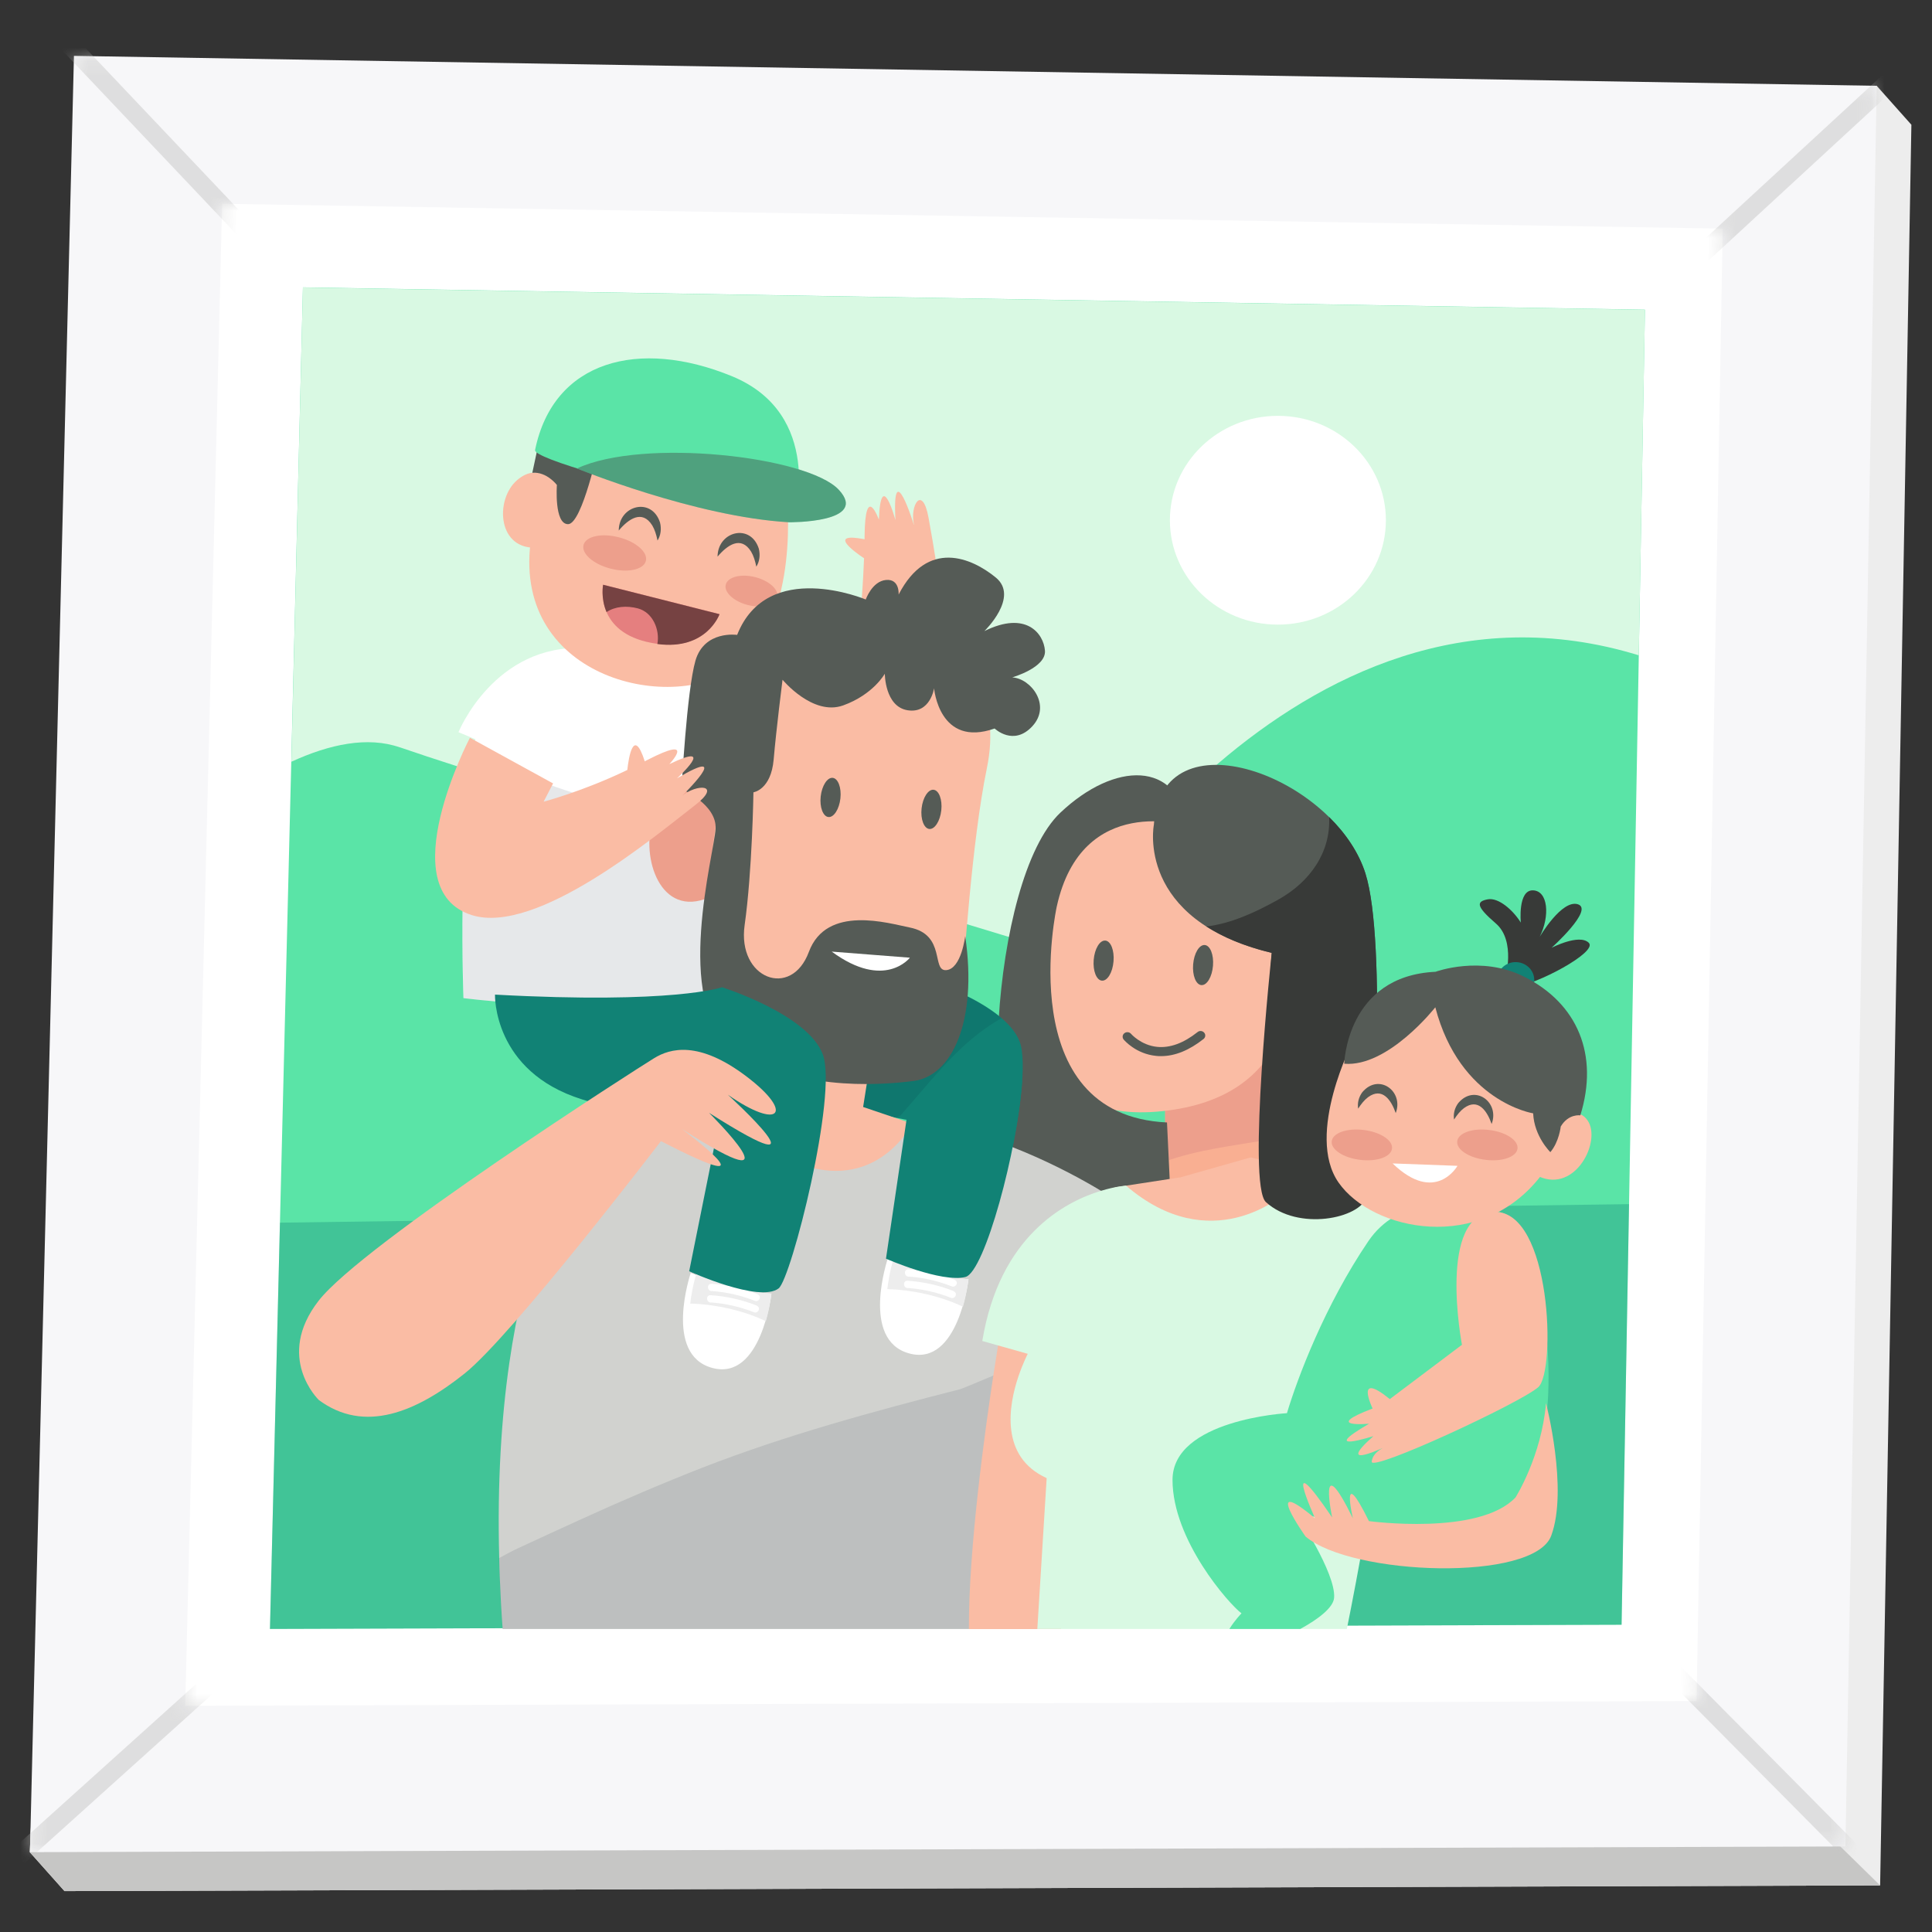 <svg xmlns="http://www.w3.org/2000/svg" width="142" height="142" viewBox="0 0 142 142" fill="none"><rect x="0" y="0" width="142" height="142" fill="#333333" stroke="none"/><path d="M4.74 138.994L2.19 136.132L7.984 6.969L137.936 6.307L140.485 9.169L138.187 138.575L4.74 138.994ZM21.242 20.3L18.654 125.831L124.832 125.495L126.667 22.043L21.242 20.291V20.3Z" fill="#EDEDED"></path><path d="M4.74 138.994L2.19 136.132L7.984 6.969L132.683 16.04L124.832 125.505L138.187 138.575L4.74 138.994ZM21.242 20.3L18.654 125.831L124.832 125.495L126.667 22.044L21.242 20.291V20.3Z" fill="#C6C6C5"></path><path d="M131.031 12.749L12.069 10.773L9.152 129.55L128.965 129.178L131.031 12.749Z" fill="white"></path><path d="M131.031 12.749L12.069 10.773L9.152 129.55L128.965 129.178L131.031 12.749Z" fill="white"></path><path d="M2.2 136.132L5.435 4.107L137.936 6.307L135.637 135.713L2.19 136.132H2.2ZM16.327 14.977L13.614 125.374L124.697 125.029L126.619 16.804L16.327 14.977Z" fill="#F7F7F9"></path><g opacity="0.5"><mask id="mask0_880_6892" style="mask-type:luminance" maskUnits="userSpaceOnUse" x="2" y="4" width="136" height="133"><path d="M2.2 136.132L5.435 4.107L137.936 6.307L135.637 135.713L2.19 136.132H2.2ZM16.327 14.977L13.614 125.374L124.697 125.029L126.619 16.804L16.327 14.977Z" fill="white"></path></mask><g mask="url(#mask0_880_6892)"><path d="M3.784 0.894L2.766 1.794L20.734 20.759L21.753 19.859L3.784 0.894Z" fill="#C6C6C5"></path><path d="M139.096 4.837L119.706 22.719L120.66 23.683L140.049 5.801L139.096 4.837Z" fill="#C6C6C5"></path><path d="M120.672 119.6L119.675 120.522L140.742 141.769L141.739 140.847L120.672 119.6Z" fill="#C6C6C5"></path><path d="M17.992 120.545L0.877 135.959L1.819 136.934L18.934 121.52L17.992 120.545Z" fill="#C6C6C5"></path></g></g><path d="M120.902 22.761L22.265 21.12L19.842 119.725L119.184 119.417L120.902 22.761Z" fill="#5AE4A7"></path><g style="mix-blend-mode:multiply" opacity="0.33"><path d="M20.576 89.865L19.842 119.725L119.184 119.417L119.734 88.504L20.576 89.865Z" fill="#0E8275"></path></g><path d="M29.382 54.924C38.015 57.926 77.701 69.942 77.701 69.942C77.701 69.942 94.986 40.343 120.449 48.165L120.903 22.77L22.266 21.13L21.416 55.987C24.216 54.7 27.017 54.103 29.392 54.933L29.382 54.924Z" fill="#D9F9E3"></path><path d="M85.639 81.316V87.497C85.639 87.497 92.958 86.508 93.055 85.791C93.151 85.073 93.421 77.904 93.421 77.904L85.639 81.306V81.316Z" fill="#F9AF92"></path><path d="M93.17 83.777C93.286 81.428 93.421 77.913 93.421 77.913L85.639 81.316V85.362C88.033 84.504 90.641 84.206 93.17 83.777Z" fill="#ED9F8C"></path><path d="M84.499 58.327C84.499 58.327 77.276 58.578 75.885 66.53C74.495 74.482 75.837 82.677 85.425 81.67C95.014 80.663 95.526 73.01 95.159 67.453C94.753 61.384 91.171 57.944 84.499 58.327Z" fill="#FABCA4"></path><path d="M87.309 60.713C87.309 60.713 79.526 58.205 77.672 66.624C77.672 66.624 74.283 81.969 85.773 82.5L86.005 87.403C86.005 87.403 80.076 89.287 75.905 87.674C71.733 86.061 72.718 64.657 77.942 59.725C81.93 55.959 86.555 55.875 87.299 60.713H87.309Z" fill="#555B56"></path><path d="M81.843 70.66C81.776 71.471 81.399 72.105 80.994 72.077C80.588 72.049 80.318 71.359 80.385 70.548C80.453 69.737 80.829 69.103 81.235 69.131C81.641 69.159 81.911 69.849 81.843 70.66Z" fill="#555B56"></path><path d="M89.153 70.987C89.085 71.798 88.709 72.432 88.303 72.404C87.898 72.376 87.627 71.686 87.695 70.875C87.763 70.064 88.139 69.43 88.545 69.458C88.95 69.486 89.221 70.175 89.153 70.987Z" fill="#555B56"></path><path d="M85.329 77.624C85.204 77.624 85.079 77.624 84.963 77.606C83.475 77.456 82.626 76.45 82.587 76.403C82.471 76.263 82.491 76.049 82.645 75.937C82.79 75.825 83.012 75.844 83.128 75.983C83.128 75.983 83.852 76.823 85.049 76.944C85.996 77.037 86.99 76.673 88.024 75.853C88.168 75.732 88.391 75.76 88.506 75.9C88.632 76.039 88.603 76.254 88.458 76.366C87.406 77.195 86.363 77.624 85.339 77.624H85.329Z" fill="#555B56"></path><path d="M86.73 86.536L81.931 87.273C81.931 87.273 83.736 91.841 88.391 91.776C93.045 91.71 96.106 86.136 96.106 86.136L91.934 85.064L86.72 86.546L86.73 86.536Z" fill="#FABCA4"></path><path d="M67.166 38.563C67.166 38.563 65.554 33.352 65.814 38.227C65.814 38.227 64.743 34.293 64.598 38.199C64.598 38.199 63.584 35.365 63.545 39.439C63.545 39.505 63.545 39.57 63.545 39.635C60.803 39.104 62.744 40.521 63.507 41.033C63.371 44.595 62.956 48.277 62.956 48.277C62.956 48.277 63.053 62.41 67.62 58.243C71.28 54.896 68.876 41.528 68.248 38.059C67.794 35.561 66.848 37.174 67.176 38.563H67.166Z" fill="#FABCA4"></path><path d="M50.847 72.18C50.847 72.18 50.664 77.82 57.239 79.88C63.815 81.94 67.156 82.388 67.156 82.388L65.119 92.512C65.119 92.512 69.194 94.302 70.961 93.855C72.718 93.407 76.059 79.526 74.949 76.571C73.838 73.615 67.349 71.732 67.349 71.732C67.349 71.732 64.018 72.898 50.857 72.18H50.847Z" fill="#118275"></path><path opacity="0.1" d="M65.853 82.164C65.969 82.099 66.085 82.043 66.2 81.978C66.229 81.94 66.268 81.894 66.297 81.856C68.064 79.871 69.715 77.689 71.83 76.03C72.4 75.582 72.989 75.191 73.607 74.837C71.357 72.898 67.34 71.732 67.34 71.732C67.34 71.732 64.008 72.898 50.847 72.18C50.847 72.18 50.664 77.82 57.239 79.88C61.45 81.195 64.317 81.856 65.853 82.155V82.164Z" fill="#081928"></path><path d="M34.953 54.337L33.698 53.815C33.698 53.815 36.334 47.289 43.007 47.634C43.007 47.634 46.299 51.046 47.777 49.424C47.777 49.424 55.84 50.104 56.767 55.493C57.694 60.881 54.729 72.171 54.729 72.171C54.729 72.171 47.043 74.911 34.065 73.364C34.065 73.364 33.602 61.394 34.944 54.337H34.953Z" fill="white"></path><path opacity="0.1" d="M53.628 60.117C46.203 60.163 39.473 57.627 34.799 55.241C33.65 62.363 34.075 73.373 34.075 73.373C47.043 74.911 54.739 72.18 54.739 72.18C54.739 72.18 56.544 65.309 56.892 59.734C55.907 59.977 54.826 60.117 53.619 60.126L53.628 60.117Z" fill="#081928"></path><path d="M57.819 36.325C57.819 36.325 58.872 45.34 54.246 48.939C49.611 52.547 37.764 49.974 38.99 39.896C40.226 29.818 47.854 29.669 50.384 30.639C52.924 31.608 57.105 30.863 57.819 36.325Z" fill="#FABCA4"></path><path d="M40.931 35.645C40.931 35.645 39.666 33.855 38.005 35.291C36.344 36.726 36.557 40.511 39.57 40.241C42.582 39.971 40.931 35.645 40.931 35.645Z" fill="#FABCA4"></path><path d="M44.329 42.972L52.885 45.135C52.885 45.135 51.803 48.184 47.535 47.177C43.673 46.263 44.329 42.963 44.329 42.963V42.972Z" fill="#E57F7F"></path><path d="M44.329 42.972C44.329 42.972 44.136 43.951 44.58 44.986C45.217 44.566 46.057 44.501 46.878 44.715C47.989 45.005 48.51 46.3 48.317 47.335C51.938 47.82 52.884 45.144 52.884 45.144L44.329 42.981V42.972Z" fill="#764242"></path><path d="M45.478 38.982C45.498 37.127 47.902 36.512 48.511 38.404C48.626 38.871 48.569 39.346 48.327 39.728C48.24 39.299 48.124 38.926 47.941 38.619C47.197 37.426 46.183 38.153 45.478 38.992V38.982Z" fill="#555B56"></path><path d="M52.74 40.903C52.76 39.048 55.164 38.432 55.772 40.325C55.888 40.791 55.83 41.266 55.589 41.649C55.502 41.22 55.386 40.847 55.203 40.539C54.459 39.346 53.445 40.073 52.74 40.912V40.903Z" fill="#555B56"></path><path d="M39.125 34.75L39.753 31.813L44.021 32.736C44.021 32.736 42.794 38.526 41.752 38.526C40.718 38.526 40.931 35.645 40.931 35.645C40.931 35.645 40.187 34.657 39.125 34.75Z" fill="#555B56"></path><path d="M39.328 33.081C39.27 33.38 41.095 34.069 43.914 34.871C47.67 35.934 53.194 37.202 58.389 38.022C58.389 38.022 60.59 30.434 53.783 27.646C46.975 24.859 40.679 26.472 39.328 33.072V33.081Z" fill="#5AE4A7"></path><path d="M58.003 38.386C58.003 38.386 63.932 38.442 61.643 35.99C59.345 33.538 47.256 32.168 42.408 34.433C42.408 34.433 51.108 37.994 58.003 38.386Z" fill="#74C69C"></path><path d="M47.468 41.238C47.294 41.872 46.126 42.124 44.861 41.788C43.596 41.462 42.717 40.679 42.891 40.045C43.065 39.411 44.233 39.16 45.498 39.495C46.763 39.821 47.642 40.605 47.468 41.238Z" fill="#ED9F8C"></path><path d="M57.124 43.933C56.969 44.492 55.994 44.734 54.951 44.464C53.908 44.194 53.184 43.513 53.348 42.954C53.503 42.395 54.478 42.152 55.521 42.422C56.564 42.693 57.288 43.373 57.124 43.933Z" fill="#ED9F8C"></path><path d="M64.414 75.182L63.439 81.362L68.585 83.106C68.585 83.106 58.582 91.3 52.74 83.777L52.18 80.551L53.29 81.223L54.816 73.97L64.404 75.182H64.414Z" fill="#FABCA4"></path><path d="M51.031 58.299C51.031 58.299 49.08 57.31 48.066 60.005C47.043 62.69 48.346 67.258 51.774 66.092C55.202 64.927 53.812 58.392 51.031 58.299Z" fill="#ED9F8C"></path><path d="M70.855 49.34C70.855 49.34 73.636 51.13 72.525 56.509C71.415 61.888 70.855 71.024 70.671 72.814C70.488 74.604 58.63 78.901 54.362 74.072C50.104 69.234 53.069 56.518 54.729 51.857C56.4 47.196 67.331 43.793 70.855 49.349V49.34Z" fill="#FABCA4"></path><path d="M57.52 49.964C57.52 49.964 59.741 52.649 61.972 51.847C64.193 51.046 65.033 49.517 65.033 49.517C65.033 49.517 65.033 51.931 66.703 52.202C68.374 52.472 68.654 50.589 68.654 50.589C68.654 50.589 69.021 54.98 73.105 53.544C73.105 53.544 74.496 54.886 75.886 53.367C77.277 51.847 75.79 49.871 74.399 49.787C74.399 49.787 76.9 49.069 76.803 47.82C76.707 46.562 75.413 44.865 72.352 46.384C72.352 46.384 74.95 43.877 73.182 42.441C71.425 41.005 68.181 39.579 66.047 43.7C66.047 43.7 66.143 42.534 65.12 42.627C64.096 42.721 63.633 44.063 63.633 44.063C63.633 44.063 56.41 41.015 54.179 46.664C54.179 46.664 51.775 46.31 51.118 48.547C50.471 50.785 50.095 58 50.095 58C50.095 58 52.692 59.119 52.596 60.909C52.499 62.699 49.448 73.718 53.803 76.944C58.158 80.169 64.366 79.806 67.147 79.451C69.928 79.097 71.869 75.154 70.942 68.796C70.942 68.796 70.662 71.21 69.552 71.303C68.441 71.397 69.552 68.703 66.867 68.171C65.313 67.863 60.755 66.465 59.452 69.961C58.158 73.457 54.17 71.928 54.73 67.994C55.29 64.05 55.377 58.233 55.377 58.233C55.377 58.233 56.67 58.056 56.864 55.819C57.057 53.581 57.511 49.992 57.511 49.992L57.52 49.964Z" fill="#555B56"></path><path d="M61.769 58.681C61.682 59.473 61.286 60.089 60.89 60.051C60.494 60.014 60.233 59.333 60.32 58.541C60.407 57.749 60.803 57.133 61.199 57.171C61.595 57.208 61.856 57.888 61.769 58.681Z" fill="#555B56"></path><path d="M69.184 59.557C69.097 60.35 68.701 60.965 68.305 60.928C67.909 60.89 67.649 60.21 67.736 59.417C67.822 58.625 68.218 58.01 68.614 58.047C69.01 58.084 69.271 58.765 69.184 59.557Z" fill="#555B56"></path><path d="M61.131 69.942L66.876 70.39C66.876 70.39 65.022 72.804 61.131 69.942Z" fill="white"></path><path d="M82.626 88.615L80.453 99.877L79.855 102.991L74.862 101.154L74.775 101.126C73.076 107.95 72.275 114.653 71.898 119.725H36.943C36.846 118.401 36.779 117.124 36.731 115.893C36.711 115.464 36.702 115.045 36.692 114.625C36.692 114.588 36.692 114.56 36.692 114.523C36.093 92.009 43.026 83.786 43.026 83.786C46.502 79.349 55.116 81.362 55.116 81.362C55.116 81.362 55.116 84.989 60.118 85.931C65.119 86.872 67.205 82.304 67.205 82.304C73.163 83.246 78.358 85.977 80.927 87.525C82.018 88.177 82.626 88.615 82.626 88.615Z" fill="#D1D2CF"></path><path opacity="0.1" d="M74.601 100.464C73.249 107.12 72.361 114.29 71.801 119.725H36.933C36.836 118.401 36.768 117.124 36.72 115.893C36.701 115.427 36.681 114.97 36.672 114.523C37.106 114.289 37.541 114.047 38.014 113.823C39.569 113.106 41.133 112.378 42.697 111.67C45.642 110.327 48.617 109.05 51.639 107.866C57.77 105.48 64.182 103.736 70.565 102.105C70.739 102.058 71.955 101.546 72.998 101.107C73.771 100.781 74.466 100.502 74.591 100.464H74.601Z" fill="#081928"></path><path d="M50.104 58.522C50.104 58.522 54.063 54.663 49.756 57.208C49.756 57.208 52.817 54.42 49.196 56.164C49.196 56.164 51.282 53.945 47.564 55.865C47.506 55.894 47.448 55.921 47.391 55.959C46.56 53.376 46.203 55.707 46.106 56.593C42.813 58.178 39.955 58.923 39.955 58.923L40.651 57.581L34.538 54.225C34.538 54.225 28.696 65.374 34.673 67.258C39.463 68.768 48.231 61.384 51.069 59.194C53.117 57.618 51.205 57.581 50.094 58.522H50.104Z" fill="#FABCA4"></path><path d="M50.77 93.556C50.77 93.556 48.733 99.56 52.344 100.539C55.955 101.527 56.699 95.076 56.699 95.076C56.699 95.076 54.381 95.076 50.77 93.556Z" fill="white"></path><path d="M50.77 95.812C52.334 95.85 54.488 96.241 56.293 97.108C56.602 96.008 56.699 95.076 56.699 95.076C56.699 95.076 54.546 95.076 51.195 93.556C51.195 93.556 50.876 94.563 50.731 95.822C50.741 95.822 50.751 95.822 50.76 95.822L50.77 95.812Z" fill="#EDEDED"></path><path d="M52.305 94.889C53.396 94.964 54.487 95.216 55.501 95.617C55.636 95.672 55.81 95.561 55.839 95.43C55.888 95.272 55.781 95.16 55.646 95.104C54.584 94.684 53.454 94.433 52.305 94.358C51.948 94.33 51.948 94.871 52.305 94.899V94.889Z" fill="white"></path><path d="M52.238 95.728C53.329 95.803 54.42 96.055 55.434 96.456C55.569 96.512 55.743 96.4 55.772 96.269C55.82 96.111 55.714 95.999 55.579 95.943C54.517 95.523 53.387 95.272 52.238 95.197C51.88 95.169 51.88 95.71 52.238 95.738V95.728Z" fill="white"></path><path d="M65.254 92.493C65.254 92.493 63.217 98.497 66.828 99.476C70.44 100.464 71.183 94.013 71.183 94.013C71.183 94.013 68.866 94.013 65.254 92.493Z" fill="white"></path><path d="M65.254 94.75C66.819 94.787 68.972 95.178 70.778 96.045C71.087 94.945 71.183 94.013 71.183 94.013C71.183 94.013 69.03 94.013 65.679 92.493C65.679 92.493 65.361 93.5 65.216 94.759C65.225 94.759 65.235 94.759 65.245 94.759L65.254 94.75Z" fill="#EDEDED"></path><path d="M66.78 93.827C67.871 93.901 68.962 94.153 69.976 94.554C70.111 94.61 70.285 94.498 70.314 94.367C70.362 94.209 70.256 94.097 70.121 94.041C69.058 93.621 67.929 93.37 66.78 93.295C66.422 93.267 66.422 93.808 66.78 93.836V93.827Z" fill="white"></path><path d="M66.712 94.666C67.803 94.74 68.895 94.992 69.909 95.393C70.044 95.449 70.217 95.337 70.246 95.206C70.295 95.048 70.189 94.936 70.053 94.88C68.991 94.46 67.861 94.209 66.712 94.134C66.355 94.106 66.355 94.647 66.712 94.675V94.666Z" fill="white"></path><path d="M66.693 81.857L65.119 92.512C65.119 92.512 69.194 94.302 70.961 93.855C72.371 93.491 74.804 84.476 75.132 79.405C72.545 80.654 69.464 80.99 66.703 81.847L66.693 81.857Z" fill="#118275"></path><path d="M36.382 73.103C36.382 73.103 36.199 78.743 42.775 80.803C49.35 82.863 52.691 83.311 52.691 83.311L50.654 93.435C50.654 93.435 55.81 95.784 57.23 94.694C58.157 93.976 61.585 80.449 60.474 77.494C59.364 74.538 53.068 72.562 53.068 72.562C53.068 72.562 49.544 73.821 36.382 73.103Z" fill="#118275"></path><path d="M23.415 102.879C23.415 102.879 20.19 99.765 23.415 95.607C26.64 91.449 46.927 78.472 48.096 77.764C49.245 77.065 51.35 76.45 54.874 79.125C58.408 81.801 57.327 83.134 53.493 80.458C53.493 80.458 61.469 87.73 52.113 81.791C52.113 81.791 59.171 88.774 50.114 82.975C50.114 82.975 57.481 88.466 48.579 83.87C48.579 83.87 37.687 98.124 34.152 100.949C30.618 103.774 26.785 105.405 23.405 102.879H23.415Z" fill="#FABCA4"></path><path d="M82.404 100.175L77.981 119.734H71.212C71.193 113.805 72.39 105.172 73.008 101.108C73.192 99.905 73.327 99.103 73.356 98.889V98.833L80.443 99.886L82.394 100.175H82.404Z" fill="#FABCA4"></path><path d="M104.169 90.499C104.169 90.499 102.141 102.664 100.461 111.95C99.901 115.045 99.379 117.823 98.993 119.725H76.243L76.929 108.64C73.491 107.074 74.119 103.336 74.853 101.163C75.191 100.175 75.538 99.504 75.538 99.504L73.356 98.889L72.197 98.562C73.472 90.853 78.242 88.336 80.917 87.525C82.017 87.189 82.761 87.142 82.761 87.142C89.018 92.522 94.29 87.814 94.29 87.814L100.084 87.944L102.45 89.427L104.159 90.499H104.169Z" fill="#D9F9E3"></path><path d="M84.807 60.629C84.807 60.629 83.427 67.612 93.469 70.036C93.469 70.036 92.088 87.954 93.865 88.671C95.641 89.389 99.968 89.566 100.46 87.954C100.952 86.341 101.937 69.187 100.363 64.218C98.094 57.049 85.3 52.304 84.807 60.639V60.629Z" fill="#555B56"></path><path d="M100.363 64.209C99.881 62.68 98.915 61.254 97.689 60.051C97.814 62.587 96.347 64.796 93.903 66.148C92.214 67.08 90.495 67.873 88.67 68.097C89.877 68.87 91.432 69.551 93.469 70.036C93.469 70.036 91.644 87.077 93.044 88.354C95.41 90.508 99.968 89.566 100.46 87.954C100.952 86.341 101.937 69.187 100.363 64.218V64.209Z" fill="#383A38"></path><path d="M98.423 82.146C98.404 82.686 99.205 83.18 100.219 83.246C101.233 83.311 102.083 82.919 102.102 82.379C102.121 81.838 101.32 81.344 100.306 81.279C99.292 81.213 98.442 81.605 98.423 82.146Z" fill="#D46362"></path><path d="M111.333 110.383C109.228 112.257 104.303 112.276 100.46 111.95C97.563 111.707 95.275 111.25 95.275 111.25C95.275 111.25 98.191 115.613 98.056 117.431C98.007 118.14 96.926 118.988 95.574 119.725H90.36C90.736 119.109 91.248 118.578 91.248 118.578C90.341 117.907 86.179 113.199 86.179 108.771C86.179 104.342 94.589 103.867 94.589 103.867C95.352 101.313 97.37 95.943 100.566 91.235C101.107 90.433 101.764 89.846 102.469 89.426C105.906 87.376 110.638 89.221 110.638 89.221C114.461 93.454 115.012 107.093 111.333 110.383Z" fill="#5AE4A7"></path><path d="M107.451 98.833C107.451 98.833 105.607 89.193 109.817 89.072C114.027 88.951 114.375 100.8 113.061 101.956C111.748 103.112 100.731 108.23 100.818 107.428C100.904 106.626 101.986 106.263 101.986 106.263C101.986 106.263 97.94 108.221 100.943 105.554C100.943 105.554 96.752 106.897 100.624 104.641C100.624 104.641 97.1 104.967 100.885 103.522C100.885 103.522 99.514 100.688 102.15 102.832L107.461 98.833H107.451Z" fill="#FABCA4"></path><path d="M110.619 71.984C110.619 71.984 111.449 69.169 109.943 67.873C108.437 66.577 108.533 66.26 109.335 66.102C110.136 65.943 111.208 66.894 111.778 67.808C111.778 67.808 111.546 65.412 112.666 65.44C113.786 65.468 113.931 67.323 113.168 68.852C113.168 68.852 114.79 66.083 115.978 66.465C117.166 66.857 114.037 69.663 114.037 69.663C114.037 69.663 116.065 68.609 116.77 69.29C117.484 69.97 112.83 72.413 111.411 72.497C109.991 72.581 110.609 71.965 110.609 71.965L110.619 71.984Z" fill="#383A38"></path><path d="M112.763 72.115C112.724 72.842 112.077 73.401 111.324 73.355C110.571 73.308 109.992 72.693 110.04 71.956C110.079 71.229 110.726 70.67 111.479 70.716C112.232 70.763 112.811 71.378 112.763 72.115Z" fill="#118275"></path><path d="M99.466 76.478C99.466 76.478 95.903 83.367 98.385 86.919C100.866 90.471 108.842 92.167 113.265 86.406C117.697 80.645 111.14 75.256 108.176 73.653C105.211 72.049 102.16 73.317 99.466 76.487V76.478Z" fill="#FABCA4"></path><path d="M113.873 83.013C113.873 83.013 115.669 80.868 116.692 82.36C117.716 83.852 115.814 87.692 113.11 86.471C110.396 85.241 113.873 83.013 113.873 83.013Z" fill="#FABCA4"></path><path d="M105.501 74.026C105.501 74.026 102.035 78.454 98.8 78.183C98.8 78.183 98.954 71.732 105.511 71.425C105.511 71.425 108.842 70.185 112.029 71.788C115.949 73.755 117.533 77.522 116.152 81.978C116.152 81.978 115.283 81.838 114.713 82.798C114.713 82.798 114.597 83.917 113.95 84.681C113.95 84.681 112.762 83.535 112.685 81.829C112.685 81.829 107.307 80.99 105.491 74.026H105.501Z" fill="#555B56"></path><path d="M109.634 82.612C109.306 81.67 108.649 80.673 107.597 81.447C107.326 81.652 107.094 81.941 106.872 82.285C106.805 81.875 106.911 81.437 107.181 81.074C108.388 79.647 110.242 81.008 109.634 82.612Z" fill="#555B56"></path><path d="M102.585 81.81C102.257 80.868 101.6 79.871 100.548 80.645C100.277 80.85 100.046 81.139 99.823 81.484C99.756 81.073 99.862 80.635 100.132 80.272C101.34 78.846 103.193 80.207 102.585 81.81Z" fill="#555B56"></path><path d="M107.104 83.889C107.036 84.495 107.983 85.11 109.209 85.25C110.435 85.399 111.478 85.017 111.536 84.411C111.604 83.805 110.657 83.19 109.431 83.05C108.205 82.901 107.162 83.283 107.104 83.889Z" fill="#ED9F8C"></path><path d="M97.88 83.889C97.813 84.495 98.759 85.11 99.985 85.25C101.212 85.399 102.255 85.017 102.312 84.411C102.38 83.805 101.434 83.19 100.207 83.05C98.981 82.901 97.938 83.283 97.88 83.889Z" fill="#ED9F8C"></path><path d="M102.354 85.511L107.124 85.688C107.124 85.688 105.511 88.559 102.354 85.511Z" fill="white"></path><path d="M95.96 112.938C95.96 112.938 92.629 108.239 96.656 111.595C96.656 111.595 94.019 105.815 97.911 111.53C97.911 111.53 96.8 106.226 99.436 111.595C99.436 111.595 98.461 107.428 100.615 111.8C100.615 111.8 108.716 112.9 111.391 110.057C111.391 110.057 113.293 107.055 113.631 103.13C113.631 103.13 115.272 109.442 114.017 112.863C112.762 116.294 99.35 115.818 95.951 112.928L95.96 112.938Z" fill="#FABCA4"></path><path d="M93.924 45.909C98.307 45.909 101.861 42.474 101.861 38.237C101.861 33.999 98.307 30.564 93.924 30.564C89.54 30.564 85.986 33.999 85.986 38.237C85.986 42.474 89.54 45.909 93.924 45.909Z" fill="white"></path><g style="mix-blend-mode:multiply" opacity="0.33"><path d="M58.003 38.386C58.003 38.386 63.932 38.442 61.643 35.99C59.345 33.538 47.256 32.168 42.408 34.433C42.408 34.433 51.108 37.994 58.003 38.386Z" fill="#035441"></path></g></svg>